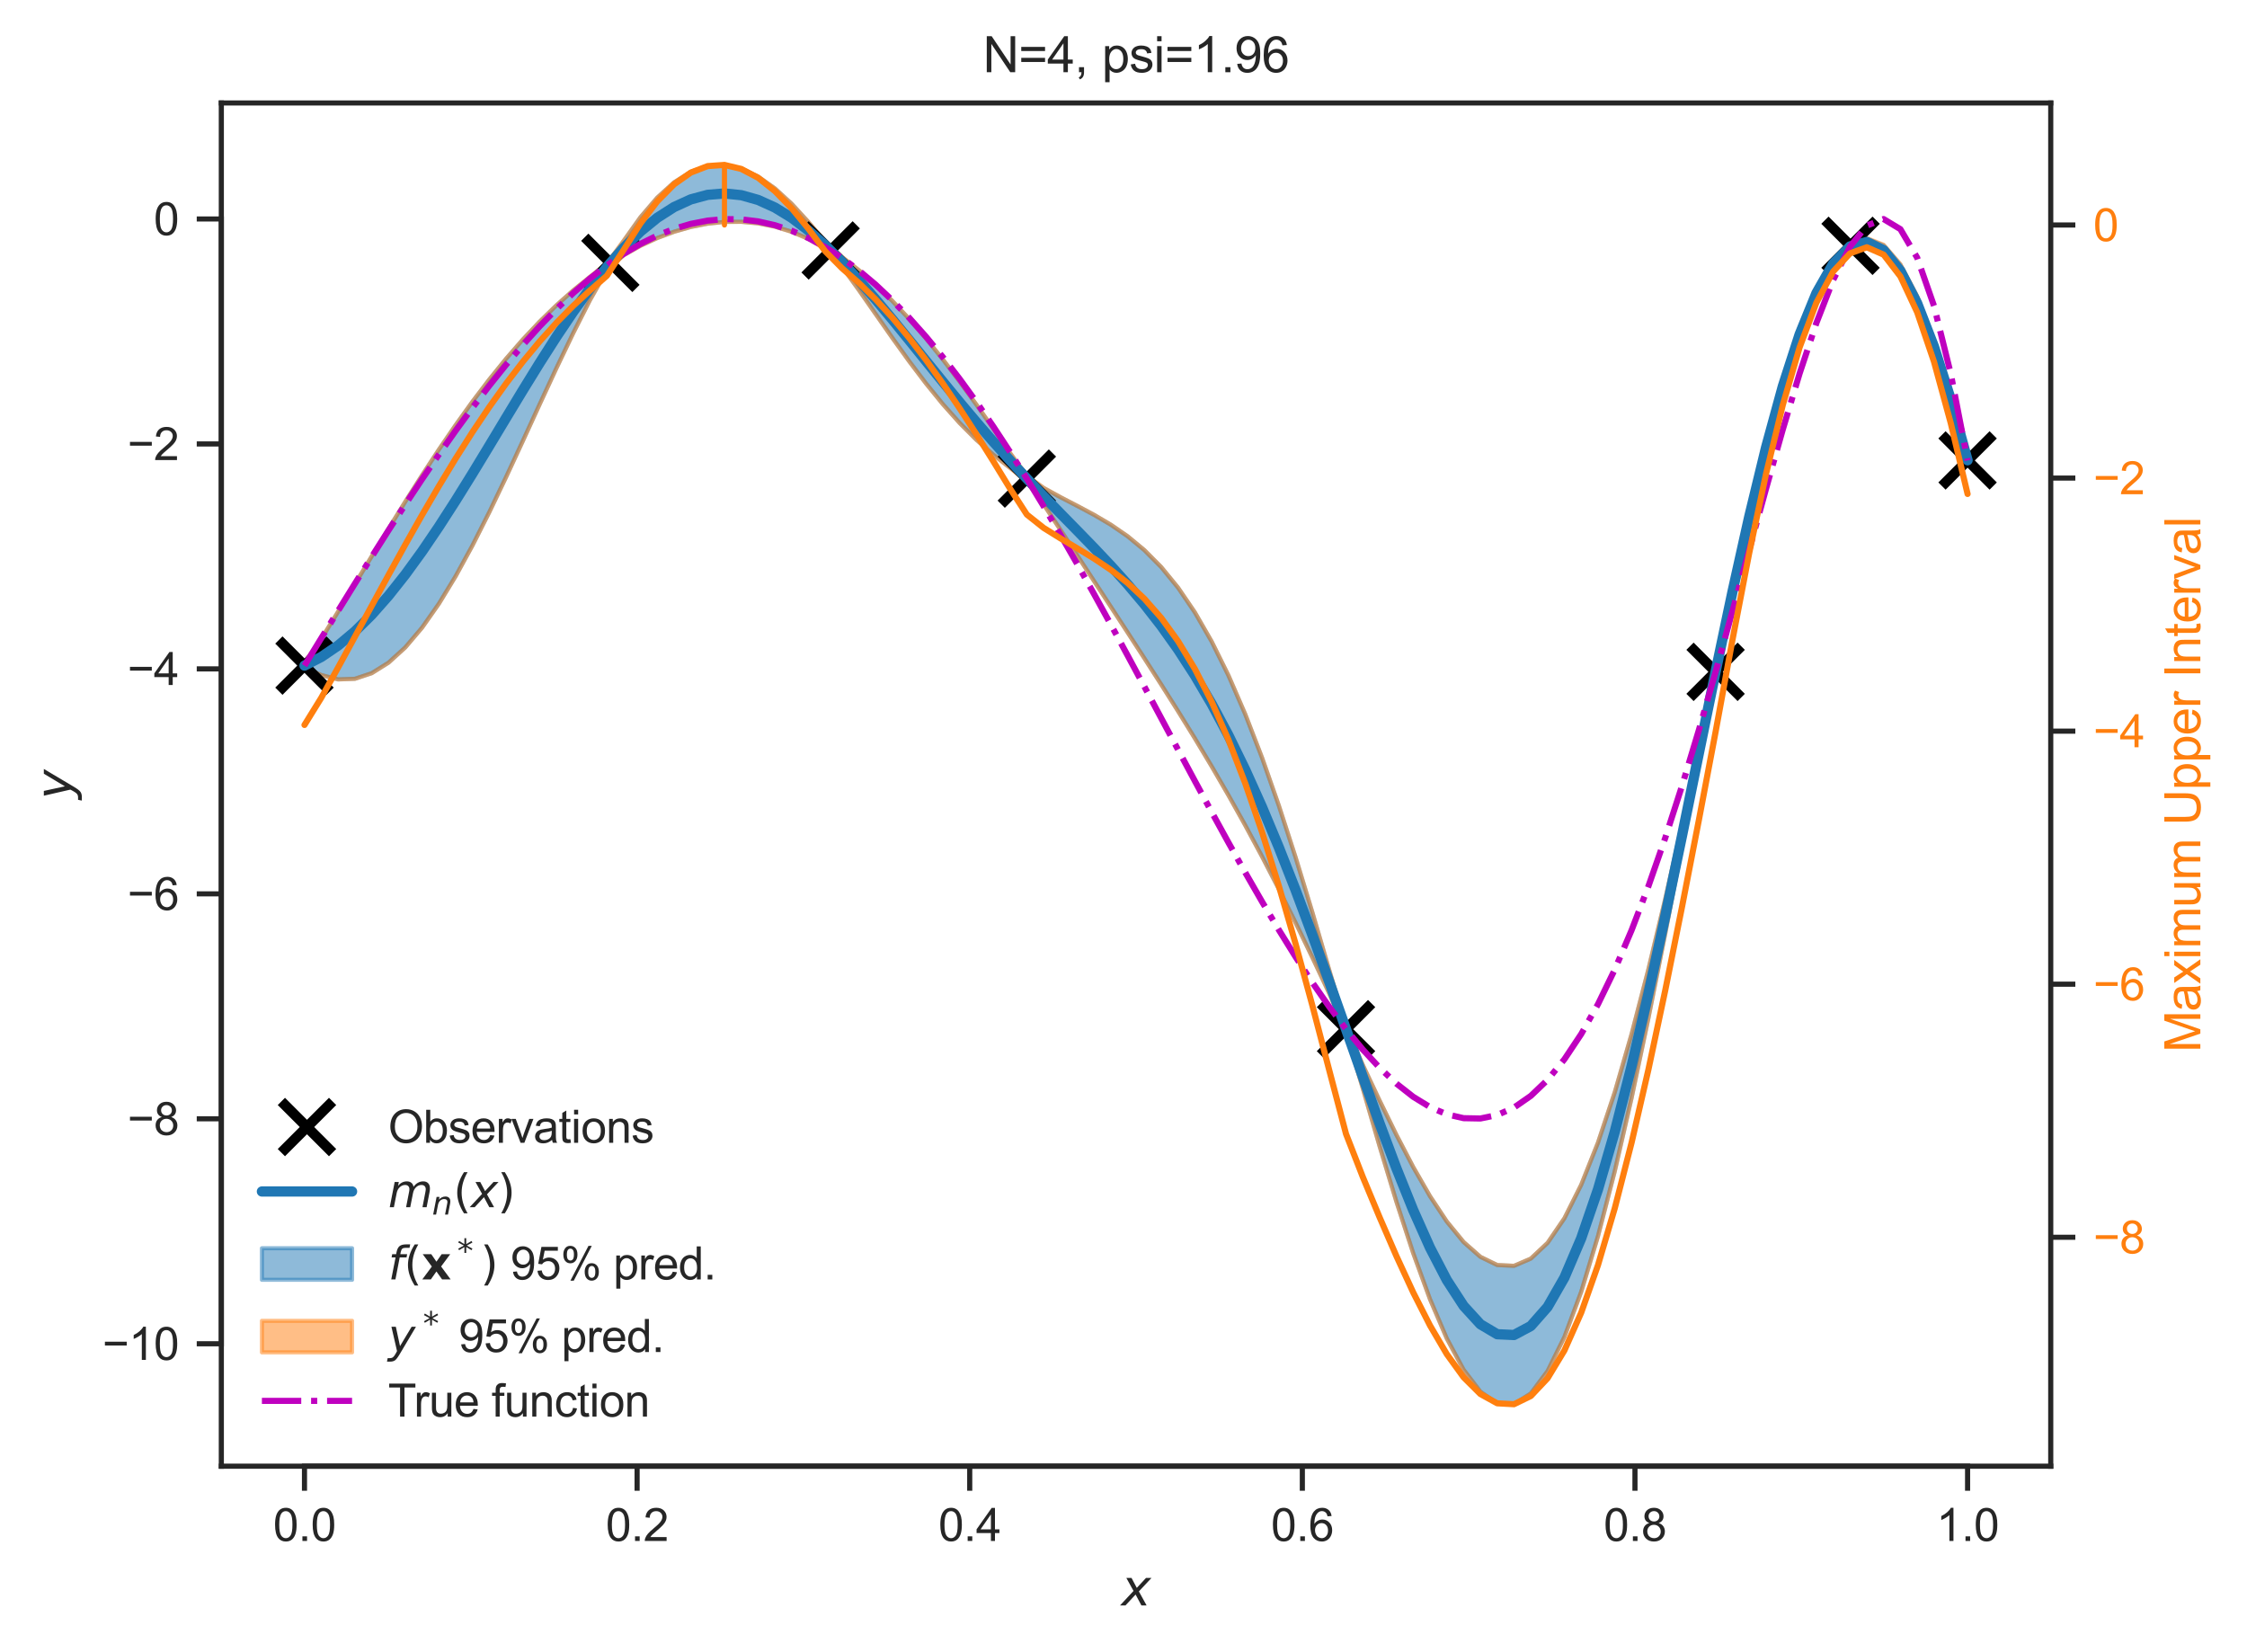 <?xml version="1.0" encoding="utf-8" standalone="no"?>
<!DOCTYPE svg PUBLIC "-//W3C//DTD SVG 1.1//EN"
  "http://www.w3.org/Graphics/SVG/1.1/DTD/svg11.dtd">
<svg xmlns:xlink="http://www.w3.org/1999/xlink" width="438.639pt" height="322.539pt" viewBox="0 0 438.639 322.539" xmlns="http://www.w3.org/2000/svg" version="1.1">
 <defs>
  <style type="text/css">*{stroke-linejoin: round; stroke-linecap: butt}</style>
 </defs>
 <g id="figure_1">
  <g id="patch_1">
   <path d="M 0 322.539 
L 438.639 322.539 
L 438.639 0 
L 0 0 
z
" style="fill: #ffffff"/>
  </g>
  <g id="axes_1">
   <g id="patch_2">
    <path d="M 43.206 286.212 
L 400.327 286.212 
L 400.327 20.1 
L 43.206 20.1 
z
" style="fill: #ffffff"/>
   </g>
   <g id="matplotlib.axis_1">
    <g id="xtick_1">
     <g id="line2d_1">
      <defs>
       <path id="m3898a69726" d="M 0 0 
L 0 4.8 
" style="stroke: #262626"/>
      </defs>
      <g>
       <use xlink:href="#m3898a69726" x="59.439" y="286.212" style="fill: #262626; stroke: #262626"/>
      </g>
     </g>
     <g id="text_1">
      <!-- 0.0 -->
      <g style="fill: #262626" transform="translate(53.323 300.811) scale(0.088 -0.088)">
       <defs>
        <path id="ArialMT-30" d="M 266 2259 
Q 266 3072 433 3567 
Q 600 4063 929 4331 
Q 1259 4600 1759 4600 
Q 2128 4600 2406 4451 
Q 2684 4303 2865 4023 
Q 3047 3744 3150 3342 
Q 3253 2941 3253 2259 
Q 3253 1453 3087 958 
Q 2922 463 2592 192 
Q 2263 -78 1759 -78 
Q 1097 -78 719 397 
Q 266 969 266 2259 
z
M 844 2259 
Q 844 1131 1108 757 
Q 1372 384 1759 384 
Q 2147 384 2411 759 
Q 2675 1134 2675 2259 
Q 2675 3391 2411 3762 
Q 2147 4134 1753 4134 
Q 1366 4134 1134 3806 
Q 844 3388 844 2259 
z
" transform="scale(0.016)"/>
        <path id="ArialMT-2e" d="M 581 0 
L 581 641 
L 1222 641 
L 1222 0 
L 581 0 
z
" transform="scale(0.016)"/>
       </defs>
       <use xlink:href="#ArialMT-30"/>
       <use xlink:href="#ArialMT-2e" x="55.615"/>
       <use xlink:href="#ArialMT-30" x="83.398"/>
      </g>
     </g>
    </g>
    <g id="xtick_2">
     <g id="line2d_2">
      <g>
       <use xlink:href="#m3898a69726" x="124.37" y="286.212" style="fill: #262626; stroke: #262626"/>
      </g>
     </g>
     <g id="text_2">
      <!-- 0.2 -->
      <g style="fill: #262626" transform="translate(118.254 300.811) scale(0.088 -0.088)">
       <defs>
        <path id="ArialMT-32" d="M 3222 541 
L 3222 0 
L 194 0 
Q 188 203 259 391 
Q 375 700 629 1000 
Q 884 1300 1366 1694 
Q 2113 2306 2375 2664 
Q 2638 3022 2638 3341 
Q 2638 3675 2398 3904 
Q 2159 4134 1775 4134 
Q 1369 4134 1125 3890 
Q 881 3647 878 3216 
L 300 3275 
Q 359 3922 746 4261 
Q 1134 4600 1788 4600 
Q 2447 4600 2831 4234 
Q 3216 3869 3216 3328 
Q 3216 3053 3103 2787 
Q 2991 2522 2730 2228 
Q 2469 1934 1863 1422 
Q 1356 997 1212 845 
Q 1069 694 975 541 
L 3222 541 
z
" transform="scale(0.016)"/>
       </defs>
       <use xlink:href="#ArialMT-30"/>
       <use xlink:href="#ArialMT-2e" x="55.615"/>
       <use xlink:href="#ArialMT-32" x="83.398"/>
      </g>
     </g>
    </g>
    <g id="xtick_3">
     <g id="line2d_3">
      <g>
       <use xlink:href="#m3898a69726" x="189.301" y="286.212" style="fill: #262626; stroke: #262626"/>
      </g>
     </g>
     <g id="text_3">
      <!-- 0.4 -->
      <g style="fill: #262626" transform="translate(183.185 300.811) scale(0.088 -0.088)">
       <defs>
        <path id="ArialMT-34" d="M 2069 0 
L 2069 1097 
L 81 1097 
L 81 1613 
L 2172 4581 
L 2631 4581 
L 2631 1613 
L 3250 1613 
L 3250 1097 
L 2631 1097 
L 2631 0 
L 2069 0 
z
M 2069 1613 
L 2069 3678 
L 634 1613 
L 2069 1613 
z
" transform="scale(0.016)"/>
       </defs>
       <use xlink:href="#ArialMT-30"/>
       <use xlink:href="#ArialMT-2e" x="55.615"/>
       <use xlink:href="#ArialMT-34" x="83.398"/>
      </g>
     </g>
    </g>
    <g id="xtick_4">
     <g id="line2d_4">
      <g>
       <use xlink:href="#m3898a69726" x="254.232" y="286.212" style="fill: #262626; stroke: #262626"/>
      </g>
     </g>
     <g id="text_4">
      <!-- 0.6 -->
      <g style="fill: #262626" transform="translate(248.116 300.811) scale(0.088 -0.088)">
       <defs>
        <path id="ArialMT-36" d="M 3184 3459 
L 2625 3416 
Q 2550 3747 2413 3897 
Q 2184 4138 1850 4138 
Q 1581 4138 1378 3988 
Q 1113 3794 959 3422 
Q 806 3050 800 2363 
Q 1003 2672 1297 2822 
Q 1591 2972 1913 2972 
Q 2475 2972 2870 2558 
Q 3266 2144 3266 1488 
Q 3266 1056 3080 686 
Q 2894 316 2569 119 
Q 2244 -78 1831 -78 
Q 1128 -78 684 439 
Q 241 956 241 2144 
Q 241 3472 731 4075 
Q 1159 4600 1884 4600 
Q 2425 4600 2770 4297 
Q 3116 3994 3184 3459 
z
M 888 1484 
Q 888 1194 1011 928 
Q 1134 663 1356 523 
Q 1578 384 1822 384 
Q 2178 384 2434 671 
Q 2691 959 2691 1453 
Q 2691 1928 2437 2201 
Q 2184 2475 1800 2475 
Q 1419 2475 1153 2201 
Q 888 1928 888 1484 
z
" transform="scale(0.016)"/>
       </defs>
       <use xlink:href="#ArialMT-30"/>
       <use xlink:href="#ArialMT-2e" x="55.615"/>
       <use xlink:href="#ArialMT-36" x="83.398"/>
      </g>
     </g>
    </g>
    <g id="xtick_5">
     <g id="line2d_5">
      <g>
       <use xlink:href="#m3898a69726" x="319.163" y="286.212" style="fill: #262626; stroke: #262626"/>
      </g>
     </g>
     <g id="text_5">
      <!-- 0.8 -->
      <g style="fill: #262626" transform="translate(313.047 300.811) scale(0.088 -0.088)">
       <defs>
        <path id="ArialMT-38" d="M 1131 2484 
Q 781 2613 612 2850 
Q 444 3088 444 3419 
Q 444 3919 803 4259 
Q 1163 4600 1759 4600 
Q 2359 4600 2725 4251 
Q 3091 3903 3091 3403 
Q 3091 3084 2923 2848 
Q 2756 2613 2416 2484 
Q 2838 2347 3058 2040 
Q 3278 1734 3278 1309 
Q 3278 722 2862 322 
Q 2447 -78 1769 -78 
Q 1091 -78 675 323 
Q 259 725 259 1325 
Q 259 1772 486 2073 
Q 713 2375 1131 2484 
z
M 1019 3438 
Q 1019 3113 1228 2906 
Q 1438 2700 1772 2700 
Q 2097 2700 2305 2904 
Q 2513 3109 2513 3406 
Q 2513 3716 2298 3927 
Q 2084 4138 1766 4138 
Q 1444 4138 1231 3931 
Q 1019 3725 1019 3438 
z
M 838 1322 
Q 838 1081 952 856 
Q 1066 631 1291 507 
Q 1516 384 1775 384 
Q 2178 384 2440 643 
Q 2703 903 2703 1303 
Q 2703 1709 2433 1975 
Q 2163 2241 1756 2241 
Q 1359 2241 1098 1978 
Q 838 1716 838 1322 
z
" transform="scale(0.016)"/>
       </defs>
       <use xlink:href="#ArialMT-30"/>
       <use xlink:href="#ArialMT-2e" x="55.615"/>
       <use xlink:href="#ArialMT-38" x="83.398"/>
      </g>
     </g>
    </g>
    <g id="xtick_6">
     <g id="line2d_6">
      <g>
       <use xlink:href="#m3898a69726" x="384.094" y="286.212" style="fill: #262626; stroke: #262626"/>
      </g>
     </g>
     <g id="text_6">
      <!-- 1.0 -->
      <g style="fill: #262626" transform="translate(377.978 300.811) scale(0.088 -0.088)">
       <defs>
        <path id="ArialMT-31" d="M 2384 0 
L 1822 0 
L 1822 3584 
Q 1619 3391 1289 3197 
Q 959 3003 697 2906 
L 697 3450 
Q 1169 3672 1522 3987 
Q 1875 4303 2022 4600 
L 2384 4600 
L 2384 0 
z
" transform="scale(0.016)"/>
       </defs>
       <use xlink:href="#ArialMT-31"/>
       <use xlink:href="#ArialMT-2e" x="55.615"/>
       <use xlink:href="#ArialMT-30" x="83.398"/>
      </g>
     </g>
    </g>
    <g id="text_7">
     <!-- $x$ -->
     <g style="fill: #262626" transform="translate(218.887 313.431) scale(0.096 -0.096)">
      <defs>
       <path id="DejaVuSans-Oblique-78" d="M 3841 3500 
L 2234 1784 
L 3219 0 
L 2559 0 
L 1819 1388 
L 531 0 
L -166 0 
L 1556 1844 
L 641 3500 
L 1300 3500 
L 1972 2234 
L 3144 3500 
L 3841 3500 
z
" transform="scale(0.016)"/>
      </defs>
      <use xlink:href="#DejaVuSans-Oblique-78" transform="translate(0 0.312)"/>
     </g>
    </g>
   </g>
   <g id="matplotlib.axis_2">
    <g id="ytick_1">
     <g id="line2d_7">
      <defs>
       <path id="m381f525915" d="M 0 0 
L -4.8 0 
" style="stroke: #262626"/>
      </defs>
      <g>
       <use xlink:href="#m381f525915" x="43.206" y="262.317" style="fill: #262626; stroke: #262626"/>
      </g>
     </g>
     <g id="text_8">
      <!-- −10 -->
      <g style="fill: #262626" transform="translate(19.98 265.466) scale(0.088 -0.088)">
       <defs>
        <path id="ArialMT-2212" d="M 3381 1997 
L 356 1997 
L 356 2522 
L 3381 2522 
L 3381 1997 
z
" transform="scale(0.016)"/>
       </defs>
       <use xlink:href="#ArialMT-2212"/>
       <use xlink:href="#ArialMT-31" x="58.398"/>
       <use xlink:href="#ArialMT-30" x="114.014"/>
      </g>
     </g>
    </g>
    <g id="ytick_2">
     <g id="line2d_8">
      <g>
       <use xlink:href="#m381f525915" x="43.206" y="218.403" style="fill: #262626; stroke: #262626"/>
      </g>
     </g>
     <g id="text_9">
      <!-- −8 -->
      <g style="fill: #262626" transform="translate(24.873 221.553) scale(0.088 -0.088)">
       <use xlink:href="#ArialMT-2212"/>
       <use xlink:href="#ArialMT-38" x="58.398"/>
      </g>
     </g>
    </g>
    <g id="ytick_3">
     <g id="line2d_9">
      <g>
       <use xlink:href="#m381f525915" x="43.206" y="174.489" style="fill: #262626; stroke: #262626"/>
      </g>
     </g>
     <g id="text_10">
      <!-- −6 -->
      <g style="fill: #262626" transform="translate(24.873 177.639) scale(0.088 -0.088)">
       <use xlink:href="#ArialMT-2212"/>
       <use xlink:href="#ArialMT-36" x="58.398"/>
      </g>
     </g>
    </g>
    <g id="ytick_4">
     <g id="line2d_10">
      <g>
       <use xlink:href="#m381f525915" x="43.206" y="130.575" style="fill: #262626; stroke: #262626"/>
      </g>
     </g>
     <g id="text_11">
      <!-- −4 -->
      <g style="fill: #262626" transform="translate(24.873 133.725) scale(0.088 -0.088)">
       <use xlink:href="#ArialMT-2212"/>
       <use xlink:href="#ArialMT-34" x="58.398"/>
      </g>
     </g>
    </g>
    <g id="ytick_5">
     <g id="line2d_11">
      <g>
       <use xlink:href="#m381f525915" x="43.206" y="86.662" style="fill: #262626; stroke: #262626"/>
      </g>
     </g>
     <g id="text_12">
      <!-- −2 -->
      <g style="fill: #262626" transform="translate(24.873 89.811) scale(0.088 -0.088)">
       <use xlink:href="#ArialMT-2212"/>
       <use xlink:href="#ArialMT-32" x="58.398"/>
      </g>
     </g>
    </g>
    <g id="ytick_6">
     <g id="line2d_12">
      <g>
       <use xlink:href="#m381f525915" x="43.206" y="42.748" style="fill: #262626; stroke: #262626"/>
      </g>
     </g>
     <g id="text_13">
      <!-- 0 -->
      <g style="fill: #262626" transform="translate(30.013 45.897) scale(0.088 -0.088)">
       <use xlink:href="#ArialMT-30"/>
      </g>
     </g>
    </g>
    <g id="text_14">
     <!-- $y$ -->
     <g style="fill: #262626" transform="translate(13.963 156.036) rotate(-90) scale(0.096 -0.096)">
      <defs>
       <path id="DejaVuSans-Oblique-79" d="M 1588 -325 
Q 1188 -997 936 -1164 
Q 684 -1331 294 -1331 
L -159 -1331 
L -63 -850 
L 269 -850 
Q 509 -850 678 -719 
Q 847 -588 1056 -206 
L 1234 128 
L 459 3500 
L 1069 3500 
L 1650 819 
L 3256 3500 
L 3859 3500 
L 1588 -325 
z
" transform="scale(0.016)"/>
      </defs>
      <use xlink:href="#DejaVuSans-Oblique-79" transform="translate(0 0.312)"/>
     </g>
    </g>
   </g>
   <g id="PolyCollection_1">
    <defs>
     <path id="mbcad2f0d86" d="M 59.439 -193.045 
L 59.439 -192.169 
L 62.719 -190.768 
L 65.998 -189.918 
L 69.277 -190.032 
L 72.557 -191.122 
L 75.836 -193.174 
L 79.115 -196.157 
L 82.395 -200.017 
L 85.674 -204.684 
L 88.953 -210.068 
L 92.233 -216.065 
L 95.512 -222.555 
L 98.791 -229.406 
L 102.071 -236.477 
L 105.35 -243.623 
L 108.629 -250.693 
L 111.909 -257.539 
L 115.188 -264.01 
L 118.467 -269.841 
L 121.747 -272.763 
L 125.026 -274.576 
L 128.305 -276.084 
L 131.585 -277.306 
L 134.864 -278.242 
L 138.143 -278.884 
L 141.423 -279.224 
L 144.702 -279.251 
L 147.981 -278.95 
L 151.261 -278.307 
L 154.54 -277.31 
L 157.819 -275.934 
L 161.099 -274.075 
L 164.378 -270.51 
L 167.657 -265.947 
L 170.937 -261.245 
L 174.216 -256.559 
L 177.495 -252.004 
L 180.775 -247.674 
L 184.054 -243.646 
L 187.333 -239.973 
L 190.613 -236.685 
L 193.892 -233.785 
L 197.171 -231.238 
L 200.451 -228.677 
L 203.73 -224.085 
L 207.009 -219.121 
L 210.289 -214.122 
L 213.568 -209.113 
L 216.847 -204.098 
L 220.127 -199.072 
L 223.406 -194.017 
L 226.686 -188.909 
L 229.965 -183.719 
L 233.244 -178.411 
L 236.524 -172.95 
L 239.803 -167.301 
L 243.082 -161.436 
L 246.362 -155.334 
L 249.641 -148.988 
L 252.92 -142.405 
L 256.2 -135.609 
L 259.479 -128.636 
L 262.758 -121.193 
L 266.038 -110.056 
L 269.317 -98.763 
L 272.596 -87.948 
L 275.876 -77.903 
L 279.155 -68.91 
L 282.434 -61.24 
L 285.714 -55.149 
L 288.993 -50.864 
L 292.272 -48.575 
L 295.552 -48.43 
L 298.831 -50.527 
L 302.11 -54.906 
L 305.39 -61.548 
L 308.669 -70.373 
L 311.948 -81.239 
L 315.228 -93.942 
L 318.507 -108.225 
L 321.786 -123.779 
L 325.066 -140.255 
L 328.345 -157.266 
L 331.624 -174.39 
L 334.904 -190.982 
L 338.183 -206.151 
L 341.462 -220.424 
L 344.742 -233.699 
L 348.021 -245.639 
L 351.3 -255.926 
L 354.58 -264.277 
L 357.859 -270.416 
L 361.138 -273.992 
L 364.418 -274.672 
L 367.697 -272.706 
L 370.976 -268.404 
L 374.256 -261.973 
L 377.535 -253.659 
L 380.814 -243.739 
L 384.094 -232.25 
L 384.094 -233.129 
L 384.094 -233.129 
L 380.814 -245.409 
L 377.535 -256.098 
L 374.256 -264.664 
L 370.976 -270.897 
L 367.697 -274.672 
L 364.418 -275.938 
L 361.138 -274.873 
L 357.859 -271.735 
L 354.58 -266.327 
L 351.3 -258.572 
L 348.021 -248.59 
L 344.742 -236.598 
L 341.462 -222.871 
L 338.183 -207.749 
L 334.904 -191.86 
L 331.624 -176.485 
L 328.345 -161.502 
L 325.066 -147.016 
L 321.786 -133.321 
L 318.507 -120.689 
L 315.228 -109.353 
L 311.948 -99.497 
L 308.669 -91.259 
L 305.39 -84.724 
L 302.11 -79.924 
L 298.831 -76.848 
L 295.552 -75.436 
L 292.272 -75.593 
L 288.993 -77.191 
L 285.714 -80.077 
L 282.434 -84.082 
L 279.155 -89.024 
L 275.876 -94.722 
L 272.596 -100.997 
L 269.317 -107.682 
L 266.038 -114.633 
L 262.758 -122.075 
L 259.479 -133.179 
L 256.2 -144.394 
L 252.92 -155.155 
L 249.641 -165.281 
L 246.362 -174.638 
L 243.082 -183.128 
L 239.803 -190.695 
L 236.524 -197.318 
L 233.244 -203.013 
L 229.965 -207.828 
L 226.686 -211.837 
L 223.406 -215.14 
L 220.127 -217.855 
L 216.847 -220.109 
L 213.568 -222.04 
L 210.289 -223.786 
L 207.009 -225.481 
L 203.73 -227.261 
L 200.451 -229.554 
L 197.171 -234.081 
L 193.892 -238.861 
L 190.613 -243.537 
L 187.333 -248.055 
L 184.054 -252.372 
L 180.775 -256.451 
L 177.495 -260.258 
L 174.216 -263.762 
L 170.937 -266.94 
L 167.657 -269.779 
L 164.378 -272.304 
L 161.099 -275.239 
L 157.819 -279.166 
L 154.54 -282.741 
L 151.261 -285.75 
L 147.981 -288.075 
L 144.702 -289.625 
L 141.423 -290.326 
L 138.143 -290.127 
L 134.864 -288.999 
L 131.585 -286.937 
L 128.305 -283.962 
L 125.026 -280.121 
L 121.747 -275.5 
L 118.467 -270.99 
L 115.188 -268.493 
L 111.909 -265.858 
L 108.629 -262.948 
L 105.35 -259.754 
L 102.071 -256.273 
L 98.791 -252.505 
L 95.512 -248.458 
L 92.233 -244.142 
L 88.953 -239.573 
L 85.674 -234.774 
L 82.395 -229.774 
L 79.115 -224.605 
L 75.836 -219.31 
L 72.557 -213.932 
L 69.277 -208.522 
L 65.998 -203.132 
L 62.719 -197.825 
L 59.439 -193.045 
z
" style="stroke: #1f77b4; stroke-opacity: 0.5; stroke-width: 0.8"/>
    </defs>
    <g clip-path="url(#pc18e2bc6c3)">
     <use xlink:href="#mbcad2f0d86" x="0" y="322.539" style="fill: #1f77b4; fill-opacity: 0.5; stroke: #1f77b4; stroke-opacity: 0.5; stroke-width: 0.8"/>
    </g>
   </g>
   <g id="PolyCollection_2">
    <defs>
     <path id="m32592da4ce" d="M 59.439 -192.169 
L 59.439 -191.987 
L 62.719 -190.741 
L 65.998 -189.903 
L 69.277 -190.022 
L 72.557 -191.113 
L 75.836 -193.167 
L 79.115 -196.15 
L 82.395 -200.01 
L 85.674 -204.677 
L 88.953 -210.062 
L 92.233 -216.058 
L 95.512 -222.548 
L 98.791 -229.398 
L 102.071 -236.468 
L 105.35 -243.611 
L 108.629 -250.677 
L 111.909 -257.515 
L 115.188 -263.967 
L 118.467 -269.692 
L 121.747 -272.694 
L 125.026 -274.541 
L 128.305 -276.059 
L 131.585 -277.286 
L 134.864 -278.224 
L 138.143 -278.867 
L 141.423 -279.207 
L 144.702 -279.232 
L 147.981 -278.928 
L 151.261 -278.281 
L 154.54 -277.274 
L 157.819 -275.876 
L 161.099 -273.928 
L 164.378 -270.408 
L 167.657 -265.898 
L 170.937 -261.211 
L 174.216 -256.533 
L 177.495 -251.981 
L 180.775 -247.653 
L 184.054 -243.624 
L 187.333 -239.949 
L 190.613 -236.657 
L 193.892 -233.748 
L 197.171 -231.172 
L 200.451 -228.495 
L 203.73 -224.025 
L 207.009 -219.091 
L 210.289 -214.102 
L 213.568 -209.098 
L 216.847 -204.086 
L 220.127 -199.062 
L 223.406 -194.008 
L 226.686 -188.901 
L 229.965 -183.711 
L 233.244 -178.403 
L 236.524 -172.942 
L 239.803 -167.292 
L 243.082 -161.427 
L 246.362 -155.324 
L 249.641 -148.977 
L 252.92 -142.39 
L 256.2 -135.587 
L 259.479 -128.594 
L 262.758 -121.012 
L 266.038 -110.014 
L 269.317 -98.741 
L 272.596 -87.933 
L 275.876 -77.891 
L 279.155 -68.9 
L 282.434 -61.232 
L 285.714 -55.142 
L 288.993 -50.857 
L 292.272 -48.568 
L 295.552 -48.423 
L 298.831 -50.52 
L 302.11 -54.898 
L 305.39 -61.54 
L 308.669 -70.364 
L 311.948 -81.228 
L 315.228 -93.929 
L 318.507 -108.209 
L 321.786 -123.759 
L 325.066 -140.226 
L 328.345 -157.221 
L 331.624 -174.301 
L 334.904 -190.8 
L 338.183 -206.038 
L 341.462 -220.348 
L 344.742 -233.634 
L 348.021 -245.575 
L 351.3 -255.855 
L 354.58 -264.187 
L 357.859 -270.283 
L 361.138 -273.811 
L 364.418 -274.534 
L 367.697 -272.612 
L 370.976 -268.329 
L 374.256 -261.903 
L 377.535 -253.582 
L 380.814 -243.631 
L 384.094 -232.068 
L 384.094 -232.25 
L 384.094 -232.25 
L 380.814 -243.739 
L 377.535 -253.659 
L 374.256 -261.973 
L 370.976 -268.404 
L 367.697 -272.706 
L 364.418 -274.672 
L 361.138 -273.992 
L 357.859 -270.416 
L 354.58 -264.277 
L 351.3 -255.926 
L 348.021 -245.639 
L 344.742 -233.699 
L 341.462 -220.424 
L 338.183 -206.151 
L 334.904 -190.982 
L 331.624 -174.39 
L 328.345 -157.266 
L 325.066 -140.255 
L 321.786 -123.779 
L 318.507 -108.225 
L 315.228 -93.942 
L 311.948 -81.239 
L 308.669 -70.373 
L 305.39 -61.548 
L 302.11 -54.906 
L 298.831 -50.527 
L 295.552 -48.43 
L 292.272 -48.575 
L 288.993 -50.864 
L 285.714 -55.149 
L 282.434 -61.24 
L 279.155 -68.91 
L 275.876 -77.903 
L 272.596 -87.948 
L 269.317 -98.763 
L 266.038 -110.056 
L 262.758 -121.193 
L 259.479 -128.636 
L 256.2 -135.609 
L 252.92 -142.405 
L 249.641 -148.988 
L 246.362 -155.334 
L 243.082 -161.436 
L 239.803 -167.301 
L 236.524 -172.95 
L 233.244 -178.411 
L 229.965 -183.719 
L 226.686 -188.909 
L 223.406 -194.017 
L 220.127 -199.072 
L 216.847 -204.098 
L 213.568 -209.113 
L 210.289 -214.122 
L 207.009 -219.121 
L 203.73 -224.085 
L 200.451 -228.677 
L 197.171 -231.238 
L 193.892 -233.785 
L 190.613 -236.685 
L 187.333 -239.973 
L 184.054 -243.646 
L 180.775 -247.674 
L 177.495 -252.004 
L 174.216 -256.559 
L 170.937 -261.245 
L 167.657 -265.947 
L 164.378 -270.51 
L 161.099 -274.075 
L 157.819 -275.934 
L 154.54 -277.31 
L 151.261 -278.307 
L 147.981 -278.95 
L 144.702 -279.251 
L 141.423 -279.224 
L 138.143 -278.884 
L 134.864 -278.242 
L 131.585 -277.306 
L 128.305 -276.084 
L 125.026 -274.576 
L 121.747 -272.763 
L 118.467 -269.841 
L 115.188 -264.01 
L 111.909 -257.539 
L 108.629 -250.693 
L 105.35 -243.623 
L 102.071 -236.477 
L 98.791 -229.406 
L 95.512 -222.555 
L 92.233 -216.065 
L 88.953 -210.068 
L 85.674 -204.684 
L 82.395 -200.017 
L 79.115 -196.157 
L 75.836 -193.174 
L 72.557 -191.122 
L 69.277 -190.032 
L 65.998 -189.918 
L 62.719 -190.768 
L 59.439 -192.169 
z
" style="stroke: #ff7f0e; stroke-opacity: 0.5; stroke-width: 0.8"/>
    </defs>
    <g clip-path="url(#pc18e2bc6c3)">
     <use xlink:href="#m32592da4ce" x="0" y="322.539" style="fill: #ff7f0e; fill-opacity: 0.5; stroke: #ff7f0e; stroke-opacity: 0.5; stroke-width: 0.8"/>
    </g>
   </g>
   <g id="PolyCollection_3">
    <defs>
     <path id="mc8e0914250" d="M 59.439 -193.227 
L 59.439 -193.045 
L 62.719 -197.825 
L 65.998 -203.132 
L 69.277 -208.522 
L 72.557 -213.932 
L 75.836 -219.31 
L 79.115 -224.605 
L 82.395 -229.774 
L 85.674 -234.774 
L 88.953 -239.573 
L 92.233 -244.142 
L 95.512 -248.458 
L 98.791 -252.505 
L 102.071 -256.273 
L 105.35 -259.754 
L 108.629 -262.948 
L 111.909 -265.858 
L 115.188 -268.493 
L 118.467 -270.99 
L 121.747 -275.5 
L 125.026 -280.121 
L 128.305 -283.962 
L 131.585 -286.937 
L 134.864 -288.999 
L 138.143 -290.127 
L 141.423 -290.326 
L 144.702 -289.625 
L 147.981 -288.075 
L 151.261 -285.75 
L 154.54 -282.741 
L 157.819 -279.166 
L 161.099 -275.239 
L 164.378 -272.304 
L 167.657 -269.779 
L 170.937 -266.94 
L 174.216 -263.762 
L 177.495 -260.258 
L 180.775 -256.451 
L 184.054 -252.372 
L 187.333 -248.055 
L 190.613 -243.537 
L 193.892 -238.861 
L 197.171 -234.081 
L 200.451 -229.554 
L 203.73 -227.261 
L 207.009 -225.481 
L 210.289 -223.786 
L 213.568 -222.04 
L 216.847 -220.109 
L 220.127 -217.855 
L 223.406 -215.14 
L 226.686 -211.837 
L 229.965 -207.828 
L 233.244 -203.013 
L 236.524 -197.318 
L 239.803 -190.695 
L 243.082 -183.128 
L 246.362 -174.638 
L 249.641 -165.281 
L 252.92 -155.155 
L 256.2 -144.394 
L 259.479 -133.179 
L 262.758 -122.075 
L 266.038 -114.633 
L 269.317 -107.682 
L 272.596 -100.997 
L 275.876 -94.722 
L 279.155 -89.024 
L 282.434 -84.082 
L 285.714 -80.077 
L 288.993 -77.191 
L 292.272 -75.593 
L 295.552 -75.436 
L 298.831 -76.848 
L 302.11 -79.924 
L 305.39 -84.724 
L 308.669 -91.259 
L 311.948 -99.497 
L 315.228 -109.353 
L 318.507 -120.689 
L 321.786 -133.321 
L 325.066 -147.016 
L 328.345 -161.502 
L 331.624 -176.485 
L 334.904 -191.86 
L 338.183 -207.749 
L 341.462 -222.871 
L 344.742 -236.598 
L 348.021 -248.59 
L 351.3 -258.572 
L 354.58 -266.327 
L 357.859 -271.735 
L 361.138 -274.873 
L 364.418 -275.938 
L 367.697 -274.672 
L 370.976 -270.897 
L 374.256 -264.664 
L 377.535 -256.098 
L 380.814 -245.409 
L 384.094 -233.129 
L 384.094 -233.31 
L 384.094 -233.31 
L 380.814 -245.518 
L 377.535 -256.174 
L 374.256 -264.734 
L 370.976 -270.972 
L 367.697 -274.765 
L 364.418 -276.075 
L 361.138 -275.054 
L 357.859 -271.868 
L 354.58 -266.417 
L 351.3 -258.643 
L 348.021 -248.654 
L 344.742 -236.663 
L 341.462 -222.947 
L 338.183 -207.862 
L 334.904 -192.042 
L 331.624 -176.573 
L 328.345 -161.547 
L 325.066 -147.045 
L 321.786 -133.341 
L 318.507 -120.705 
L 315.228 -109.366 
L 311.948 -99.508 
L 308.669 -91.268 
L 305.39 -84.732 
L 302.11 -79.932 
L 298.831 -76.855 
L 295.552 -75.443 
L 292.272 -75.6 
L 288.993 -77.198 
L 285.714 -80.085 
L 282.434 -84.09 
L 279.155 -89.034 
L 275.876 -94.733 
L 272.596 -101.012 
L 269.317 -107.704 
L 266.038 -114.675 
L 262.758 -122.257 
L 259.479 -133.221 
L 256.2 -144.416 
L 252.92 -155.17 
L 249.641 -165.293 
L 246.362 -174.648 
L 243.082 -183.137 
L 239.803 -190.703 
L 236.524 -197.326 
L 233.244 -203.021 
L 229.965 -207.836 
L 226.686 -211.846 
L 223.406 -215.15 
L 220.127 -217.865 
L 216.847 -220.121 
L 213.568 -222.055 
L 210.289 -223.806 
L 207.009 -225.511 
L 203.73 -227.321 
L 200.451 -229.736 
L 197.171 -234.147 
L 193.892 -238.899 
L 190.613 -243.565 
L 187.333 -248.078 
L 184.054 -252.394 
L 180.775 -256.473 
L 177.495 -260.281 
L 174.216 -263.788 
L 170.937 -266.974 
L 167.657 -269.829 
L 164.378 -272.405 
L 161.099 -275.386 
L 157.819 -279.224 
L 154.54 -282.777 
L 151.261 -285.776 
L 147.981 -288.097 
L 144.702 -289.644 
L 141.423 -290.343 
L 138.143 -290.144 
L 134.864 -289.016 
L 131.585 -286.957 
L 128.305 -283.987 
L 125.026 -280.156 
L 121.747 -275.569 
L 118.467 -271.139 
L 115.188 -268.535 
L 111.909 -265.881 
L 108.629 -262.964 
L 105.35 -259.766 
L 102.071 -256.282 
L 98.791 -252.513 
L 95.512 -248.465 
L 92.233 -244.149 
L 88.953 -239.58 
L 85.674 -234.781 
L 82.395 -229.78 
L 79.115 -224.612 
L 75.836 -219.317 
L 72.557 -213.941 
L 69.277 -208.532 
L 65.998 -203.147 
L 62.719 -197.852 
L 59.439 -193.227 
z
" style="stroke: #ff7f0e; stroke-opacity: 0.5; stroke-width: 0.8"/>
    </defs>
    <g clip-path="url(#pc18e2bc6c3)">
     <use xlink:href="#mc8e0914250" x="0" y="322.539" style="fill: #ff7f0e; fill-opacity: 0.5; stroke: #ff7f0e; stroke-opacity: 0.5; stroke-width: 0.8"/>
    </g>
   </g>
   <g id="line2d_13">
    <defs>
     <path id="mb7af837a23" d="M -5 5 
L 5 -5 
M -5 -5 
L 5 5 
" style="stroke: #000000; stroke-width: 2"/>
    </defs>
    <g clip-path="url(#pc18e2bc6c3)">
     <use xlink:href="#mb7af837a23" x="361.243" y="47.983" style="stroke: #000000; stroke-width: 2"/>
     <use xlink:href="#mb7af837a23" x="162.152" y="48.888" style="stroke: #000000; stroke-width: 2"/>
     <use xlink:href="#mb7af837a23" x="119.149" y="51.312" style="stroke: #000000; stroke-width: 2"/>
     <use xlink:href="#mb7af837a23" x="262.758" y="200.903" style="stroke: #000000; stroke-width: 2"/>
     <use xlink:href="#mb7af837a23" x="59.439" y="129.935" style="stroke: #000000; stroke-width: 2"/>
     <use xlink:href="#mb7af837a23" x="384.094" y="89.883" style="stroke: #000000; stroke-width: 2"/>
     <use xlink:href="#mb7af837a23" x="334.904" y="131.151" style="stroke: #000000; stroke-width: 2"/>
     <use xlink:href="#mb7af837a23" x="200.451" y="93.427" style="stroke: #000000; stroke-width: 2"/>
    </g>
   </g>
   <g id="line2d_14">
    <path d="M 59.439 129.932 
L 62.719 128.243 
L 65.998 126.014 
L 69.277 123.262 
L 72.557 120.012 
L 75.836 116.297 
L 79.115 112.158 
L 82.395 107.644 
L 85.674 102.81 
L 88.953 97.719 
L 92.233 92.436 
L 95.512 87.033 
L 98.791 81.584 
L 102.071 76.164 
L 105.35 70.851 
L 108.629 65.719 
L 111.909 60.841 
L 115.188 56.288 
L 118.467 52.124 
L 121.747 48.408 
L 125.026 45.191 
L 128.305 42.516 
L 131.585 40.418 
L 134.864 38.919 
L 138.143 38.034 
L 141.423 37.764 
L 144.702 38.102 
L 147.981 39.027 
L 151.261 40.511 
L 154.54 42.514 
L 157.819 44.989 
L 161.099 47.882 
L 164.378 51.133 
L 167.657 54.676 
L 170.937 58.447 
L 174.216 62.379 
L 177.495 66.409 
L 180.775 70.477 
L 184.054 74.53 
L 187.333 78.525 
L 190.613 82.428 
L 193.892 86.216 
L 197.171 89.88 
L 200.451 93.424 
L 203.73 96.866 
L 207.009 100.239 
L 210.289 103.586 
L 213.568 106.963 
L 216.847 110.436 
L 220.127 114.076 
L 223.406 117.961 
L 226.686 122.166 
L 229.965 126.766 
L 233.244 131.827 
L 236.524 137.405 
L 239.803 143.542 
L 243.082 150.257 
L 246.362 157.553 
L 249.641 165.405 
L 252.92 173.76 
L 256.2 182.538 
L 259.479 191.632 
L 262.758 200.905 
L 266.038 210.195 
L 269.317 219.317 
L 272.596 228.067 
L 275.876 236.227 
L 279.155 243.573 
L 282.434 249.878 
L 285.714 254.926 
L 288.993 258.512 
L 292.272 260.455 
L 295.552 260.606 
L 298.831 258.852 
L 302.11 255.124 
L 305.39 249.404 
L 308.669 241.723 
L 311.948 232.172 
L 315.228 220.892 
L 318.507 208.082 
L 321.786 193.989 
L 325.066 178.904 
L 328.345 163.156 
L 331.624 147.102 
L 334.904 131.119 
L 338.183 115.589 
L 341.462 100.892 
L 344.742 87.391 
L 348.021 75.425 
L 351.3 65.29 
L 354.58 57.237 
L 357.859 51.464 
L 361.138 48.107 
L 364.418 47.235 
L 367.697 48.851 
L 370.976 52.889 
L 374.256 59.221 
L 377.535 67.661 
L 380.814 77.965 
L 384.094 89.85 
" clip-path="url(#pc18e2bc6c3)" style="fill: none; stroke: #1f77b4; stroke-width: 2; stroke-linecap: round"/>
   </g>
   <g id="line2d_15">
    <path d="M 59.439 129.935 
L 62.719 124.576 
L 65.998 119.238 
L 69.277 113.939 
L 72.557 108.7 
L 75.836 103.54 
L 79.115 98.478 
L 82.395 93.533 
L 85.674 88.724 
L 88.953 84.068 
L 92.233 79.585 
L 95.512 75.29 
L 98.791 71.201 
L 102.071 67.332 
L 105.35 63.7 
L 108.629 60.318 
L 111.909 57.201 
L 115.188 54.359 
L 118.467 51.806 
L 121.747 49.552 
L 125.026 47.606 
L 128.305 45.977 
L 131.585 44.673 
L 134.864 43.701 
L 138.143 43.065 
L 141.423 42.77 
L 144.702 42.819 
L 147.981 43.214 
L 151.261 43.955 
L 154.54 45.042 
L 157.819 46.474 
L 161.099 48.247 
L 164.378 50.357 
L 167.657 52.799 
L 170.937 55.567 
L 174.216 58.651 
L 177.495 62.045 
L 180.775 65.736 
L 184.054 69.715 
L 187.333 73.968 
L 190.613 78.481 
L 193.892 83.239 
L 197.171 88.227 
L 200.451 93.427 
L 203.73 98.821 
L 207.009 104.388 
L 210.289 110.109 
L 213.568 115.96 
L 216.847 121.92 
L 220.127 127.963 
L 223.406 134.065 
L 226.686 140.198 
L 229.965 146.335 
L 233.244 152.447 
L 236.524 158.503 
L 239.803 164.472 
L 243.082 170.321 
L 246.362 176.016 
L 249.641 181.522 
L 252.92 186.803 
L 256.2 191.819 
L 259.479 196.533 
L 262.758 200.903 
L 266.038 204.889 
L 269.317 208.447 
L 272.596 211.534 
L 275.876 214.106 
L 279.155 216.118 
L 282.434 217.525 
L 285.714 218.28 
L 288.993 218.341 
L 292.272 217.663 
L 295.552 216.205 
L 298.831 213.927 
L 302.11 210.796 
L 305.39 206.782 
L 308.669 201.861 
L 311.948 196.019 
L 315.228 189.254 
L 318.507 181.575 
L 321.786 173.009 
L 325.066 163.6 
L 328.345 153.419 
L 331.624 142.561 
L 334.904 131.151 
L 338.183 119.352 
L 341.462 107.365 
L 344.742 95.43 
L 348.021 83.837 
L 351.3 72.917 
L 354.58 63.047 
L 357.859 54.644 
L 361.138 48.154 
L 364.418 44.041 
L 367.697 42.76 
L 370.976 44.734 
L 374.256 50.308 
L 377.535 59.706 
L 380.814 72.966 
L 384.094 89.883 
" clip-path="url(#pc18e2bc6c3)" style="fill: none; stroke-dasharray: 7.68,1.92,1.2,1.92; stroke-dashoffset: 0; stroke: #bf00bf; stroke-width: 1.2"/>
   </g>
   <g id="patch_3">
    <path d="M 43.206 262.317 
L 43.206 42.748 
" style="fill: none; stroke: #262626; stroke-linejoin: miter; stroke-linecap: square"/>
   </g>
   <g id="patch_4">
    <path d="M 59.439 286.212 
L 384.094 286.212 
" style="fill: none; stroke: #262626; stroke-linejoin: miter; stroke-linecap: square"/>
   </g>
   <g id="text_15">
    <!-- N=4, psi=1.96 -->
    <g style="fill: #262626" transform="translate(191.88 14.1) scale(0.096 -0.096)">
     <defs>
      <path id="ArialMT-4e" d="M 488 0 
L 488 4581 
L 1109 4581 
L 3516 984 
L 3516 4581 
L 4097 4581 
L 4097 0 
L 3475 0 
L 1069 3600 
L 1069 0 
L 488 0 
z
" transform="scale(0.016)"/>
      <path id="ArialMT-3d" d="M 3381 2694 
L 356 2694 
L 356 3219 
L 3381 3219 
L 3381 2694 
z
M 3381 1303 
L 356 1303 
L 356 1828 
L 3381 1828 
L 3381 1303 
z
" transform="scale(0.016)"/>
      <path id="ArialMT-2c" d="M 569 0 
L 569 641 
L 1209 641 
L 1209 0 
Q 1209 -353 1084 -570 
Q 959 -788 688 -906 
L 531 -666 
Q 709 -588 793 -436 
Q 878 -284 888 0 
L 569 0 
z
" transform="scale(0.016)"/>
      <path id="ArialMT-20" transform="scale(0.016)"/>
      <path id="ArialMT-70" d="M 422 -1272 
L 422 3319 
L 934 3319 
L 934 2888 
Q 1116 3141 1344 3267 
Q 1572 3394 1897 3394 
Q 2322 3394 2647 3175 
Q 2972 2956 3137 2557 
Q 3303 2159 3303 1684 
Q 3303 1175 3120 767 
Q 2938 359 2589 142 
Q 2241 -75 1856 -75 
Q 1575 -75 1351 44 
Q 1128 163 984 344 
L 984 -1272 
L 422 -1272 
z
M 931 1641 
Q 931 1000 1190 694 
Q 1450 388 1819 388 
Q 2194 388 2461 705 
Q 2728 1022 2728 1688 
Q 2728 2322 2467 2637 
Q 2206 2953 1844 2953 
Q 1484 2953 1207 2617 
Q 931 2281 931 1641 
z
" transform="scale(0.016)"/>
      <path id="ArialMT-73" d="M 197 991 
L 753 1078 
Q 800 744 1014 566 
Q 1228 388 1613 388 
Q 2000 388 2187 545 
Q 2375 703 2375 916 
Q 2375 1106 2209 1216 
Q 2094 1291 1634 1406 
Q 1016 1563 777 1677 
Q 538 1791 414 1992 
Q 291 2194 291 2438 
Q 291 2659 392 2848 
Q 494 3038 669 3163 
Q 800 3259 1026 3326 
Q 1253 3394 1513 3394 
Q 1903 3394 2198 3281 
Q 2494 3169 2634 2976 
Q 2775 2784 2828 2463 
L 2278 2388 
Q 2241 2644 2061 2787 
Q 1881 2931 1553 2931 
Q 1166 2931 1000 2803 
Q 834 2675 834 2503 
Q 834 2394 903 2306 
Q 972 2216 1119 2156 
Q 1203 2125 1616 2013 
Q 2213 1853 2448 1751 
Q 2684 1650 2818 1456 
Q 2953 1263 2953 975 
Q 2953 694 2789 445 
Q 2625 197 2315 61 
Q 2006 -75 1616 -75 
Q 969 -75 630 194 
Q 291 463 197 991 
z
" transform="scale(0.016)"/>
      <path id="ArialMT-69" d="M 425 3934 
L 425 4581 
L 988 4581 
L 988 3934 
L 425 3934 
z
M 425 0 
L 425 3319 
L 988 3319 
L 988 0 
L 425 0 
z
" transform="scale(0.016)"/>
      <path id="ArialMT-39" d="M 350 1059 
L 891 1109 
Q 959 728 1153 556 
Q 1347 384 1650 384 
Q 1909 384 2104 503 
Q 2300 622 2425 820 
Q 2550 1019 2634 1356 
Q 2719 1694 2719 2044 
Q 2719 2081 2716 2156 
Q 2547 1888 2255 1720 
Q 1963 1553 1622 1553 
Q 1053 1553 659 1965 
Q 266 2378 266 3053 
Q 266 3750 677 4175 
Q 1088 4600 1706 4600 
Q 2153 4600 2523 4359 
Q 2894 4119 3086 3673 
Q 3278 3228 3278 2384 
Q 3278 1506 3087 986 
Q 2897 466 2520 194 
Q 2144 -78 1638 -78 
Q 1100 -78 759 220 
Q 419 519 350 1059 
z
M 2653 3081 
Q 2653 3566 2395 3850 
Q 2138 4134 1775 4134 
Q 1400 4134 1122 3828 
Q 844 3522 844 3034 
Q 844 2597 1108 2323 
Q 1372 2050 1759 2050 
Q 2150 2050 2401 2323 
Q 2653 2597 2653 3081 
z
" transform="scale(0.016)"/>
     </defs>
     <use xlink:href="#ArialMT-4e"/>
     <use xlink:href="#ArialMT-3d" x="72.217"/>
     <use xlink:href="#ArialMT-34" x="130.615"/>
     <use xlink:href="#ArialMT-2c" x="186.23"/>
     <use xlink:href="#ArialMT-20" x="214.014"/>
     <use xlink:href="#ArialMT-70" x="241.797"/>
     <use xlink:href="#ArialMT-73" x="297.412"/>
     <use xlink:href="#ArialMT-69" x="347.412"/>
     <use xlink:href="#ArialMT-3d" x="369.629"/>
     <use xlink:href="#ArialMT-31" x="428.027"/>
     <use xlink:href="#ArialMT-2e" x="483.643"/>
     <use xlink:href="#ArialMT-39" x="511.426"/>
     <use xlink:href="#ArialMT-36" x="567.041"/>
    </g>
   </g>
   <g id="legend_1">
    <g id="line2d_16">
     <g>
      <use xlink:href="#mb7af837a23" x="59.926" y="220.007" style="stroke: #000000; stroke-width: 2"/>
     </g>
    </g>
    <g id="text_16">
     <!-- Observations -->
     <g style="fill: #262626" transform="translate(75.766 223.087) scale(0.088 -0.088)">
      <defs>
       <path id="ArialMT-4f" d="M 309 2231 
Q 309 3372 921 4017 
Q 1534 4663 2503 4663 
Q 3138 4663 3647 4359 
Q 4156 4056 4423 3514 
Q 4691 2972 4691 2284 
Q 4691 1588 4409 1038 
Q 4128 488 3612 205 
Q 3097 -78 2500 -78 
Q 1853 -78 1343 234 
Q 834 547 571 1087 
Q 309 1628 309 2231 
z
M 934 2222 
Q 934 1394 1379 917 
Q 1825 441 2497 441 
Q 3181 441 3623 922 
Q 4066 1403 4066 2288 
Q 4066 2847 3877 3264 
Q 3688 3681 3323 3911 
Q 2959 4141 2506 4141 
Q 1863 4141 1398 3698 
Q 934 3256 934 2222 
z
" transform="scale(0.016)"/>
       <path id="ArialMT-62" d="M 941 0 
L 419 0 
L 419 4581 
L 981 4581 
L 981 2947 
Q 1338 3394 1891 3394 
Q 2197 3394 2470 3270 
Q 2744 3147 2920 2923 
Q 3097 2700 3197 2384 
Q 3297 2069 3297 1709 
Q 3297 856 2875 390 
Q 2453 -75 1863 -75 
Q 1275 -75 941 416 
L 941 0 
z
M 934 1684 
Q 934 1088 1097 822 
Q 1363 388 1816 388 
Q 2184 388 2453 708 
Q 2722 1028 2722 1663 
Q 2722 2313 2464 2622 
Q 2206 2931 1841 2931 
Q 1472 2931 1203 2611 
Q 934 2291 934 1684 
z
" transform="scale(0.016)"/>
       <path id="ArialMT-65" d="M 2694 1069 
L 3275 997 
Q 3138 488 2766 206 
Q 2394 -75 1816 -75 
Q 1088 -75 661 373 
Q 234 822 234 1631 
Q 234 2469 665 2931 
Q 1097 3394 1784 3394 
Q 2450 3394 2872 2941 
Q 3294 2488 3294 1666 
Q 3294 1616 3291 1516 
L 816 1516 
Q 847 969 1125 678 
Q 1403 388 1819 388 
Q 2128 388 2347 550 
Q 2566 713 2694 1069 
z
M 847 1978 
L 2700 1978 
Q 2663 2397 2488 2606 
Q 2219 2931 1791 2931 
Q 1403 2931 1139 2672 
Q 875 2413 847 1978 
z
" transform="scale(0.016)"/>
       <path id="ArialMT-72" d="M 416 0 
L 416 3319 
L 922 3319 
L 922 2816 
Q 1116 3169 1280 3281 
Q 1444 3394 1641 3394 
Q 1925 3394 2219 3213 
L 2025 2691 
Q 1819 2813 1613 2813 
Q 1428 2813 1281 2702 
Q 1134 2591 1072 2394 
Q 978 2094 978 1738 
L 978 0 
L 416 0 
z
" transform="scale(0.016)"/>
       <path id="ArialMT-76" d="M 1344 0 
L 81 3319 
L 675 3319 
L 1388 1331 
Q 1503 1009 1600 663 
Q 1675 925 1809 1294 
L 2547 3319 
L 3125 3319 
L 1869 0 
L 1344 0 
z
" transform="scale(0.016)"/>
       <path id="ArialMT-61" d="M 2588 409 
Q 2275 144 1986 34 
Q 1697 -75 1366 -75 
Q 819 -75 525 192 
Q 231 459 231 875 
Q 231 1119 342 1320 
Q 453 1522 633 1644 
Q 813 1766 1038 1828 
Q 1203 1872 1538 1913 
Q 2219 1994 2541 2106 
Q 2544 2222 2544 2253 
Q 2544 2597 2384 2738 
Q 2169 2928 1744 2928 
Q 1347 2928 1158 2789 
Q 969 2650 878 2297 
L 328 2372 
Q 403 2725 575 2942 
Q 747 3159 1072 3276 
Q 1397 3394 1825 3394 
Q 2250 3394 2515 3294 
Q 2781 3194 2906 3042 
Q 3031 2891 3081 2659 
Q 3109 2516 3109 2141 
L 3109 1391 
Q 3109 606 3145 398 
Q 3181 191 3288 0 
L 2700 0 
Q 2613 175 2588 409 
z
M 2541 1666 
Q 2234 1541 1622 1453 
Q 1275 1403 1131 1340 
Q 988 1278 909 1158 
Q 831 1038 831 891 
Q 831 666 1001 516 
Q 1172 366 1500 366 
Q 1825 366 2078 508 
Q 2331 650 2450 897 
Q 2541 1088 2541 1459 
L 2541 1666 
z
" transform="scale(0.016)"/>
       <path id="ArialMT-74" d="M 1650 503 
L 1731 6 
Q 1494 -44 1306 -44 
Q 1000 -44 831 53 
Q 663 150 594 308 
Q 525 466 525 972 
L 525 2881 
L 113 2881 
L 113 3319 
L 525 3319 
L 525 4141 
L 1084 4478 
L 1084 3319 
L 1650 3319 
L 1650 2881 
L 1084 2881 
L 1084 941 
Q 1084 700 1114 631 
Q 1144 563 1211 522 
Q 1278 481 1403 481 
Q 1497 481 1650 503 
z
" transform="scale(0.016)"/>
       <path id="ArialMT-6f" d="M 213 1659 
Q 213 2581 725 3025 
Q 1153 3394 1769 3394 
Q 2453 3394 2887 2945 
Q 3322 2497 3322 1706 
Q 3322 1066 3130 698 
Q 2938 331 2570 128 
Q 2203 -75 1769 -75 
Q 1072 -75 642 372 
Q 213 819 213 1659 
z
M 791 1659 
Q 791 1022 1069 705 
Q 1347 388 1769 388 
Q 2188 388 2466 706 
Q 2744 1025 2744 1678 
Q 2744 2294 2464 2611 
Q 2184 2928 1769 2928 
Q 1347 2928 1069 2612 
Q 791 2297 791 1659 
z
" transform="scale(0.016)"/>
       <path id="ArialMT-6e" d="M 422 0 
L 422 3319 
L 928 3319 
L 928 2847 
Q 1294 3394 1984 3394 
Q 2284 3394 2536 3286 
Q 2788 3178 2913 3003 
Q 3038 2828 3088 2588 
Q 3119 2431 3119 2041 
L 3119 0 
L 2556 0 
L 2556 2019 
Q 2556 2363 2490 2533 
Q 2425 2703 2258 2804 
Q 2091 2906 1866 2906 
Q 1506 2906 1245 2678 
Q 984 2450 984 1813 
L 984 0 
L 422 0 
z
" transform="scale(0.016)"/>
      </defs>
      <use xlink:href="#ArialMT-4f"/>
      <use xlink:href="#ArialMT-62" x="77.783"/>
      <use xlink:href="#ArialMT-73" x="133.398"/>
      <use xlink:href="#ArialMT-65" x="183.398"/>
      <use xlink:href="#ArialMT-72" x="239.014"/>
      <use xlink:href="#ArialMT-76" x="272.314"/>
      <use xlink:href="#ArialMT-61" x="322.314"/>
      <use xlink:href="#ArialMT-74" x="377.93"/>
      <use xlink:href="#ArialMT-69" x="405.713"/>
      <use xlink:href="#ArialMT-6f" x="427.93"/>
      <use xlink:href="#ArialMT-6e" x="483.545"/>
      <use xlink:href="#ArialMT-73" x="539.16"/>
     </g>
    </g>
    <g id="line2d_17">
     <path d="M 51.127 232.591 
L 59.926 232.591 
L 68.727 232.591 
" style="fill: none; stroke: #1f77b4; stroke-width: 2; stroke-linecap: round"/>
    </g>
    <g id="text_17">
     <!-- $m_n(x)$ -->
     <g style="fill: #262626" transform="translate(75.766 235.671) scale(0.088 -0.088)">
      <defs>
       <path id="DejaVuSans-Oblique-6d" d="M 5747 2113 
L 5338 0 
L 4763 0 
L 5166 2094 
Q 5191 2228 5203 2325 
Q 5216 2422 5216 2491 
Q 5216 2772 5059 2928 
Q 4903 3084 4622 3084 
Q 4203 3084 3875 2770 
Q 3547 2456 3450 1953 
L 3066 0 
L 2491 0 
L 2900 2094 
Q 2925 2209 2937 2307 
Q 2950 2406 2950 2484 
Q 2950 2769 2794 2926 
Q 2638 3084 2363 3084 
Q 1938 3084 1609 2770 
Q 1281 2456 1184 1953 
L 800 0 
L 225 0 
L 909 3500 
L 1484 3500 
L 1375 2956 
Q 1609 3263 1923 3423 
Q 2238 3584 2597 3584 
Q 2978 3584 3223 3384 
Q 3469 3184 3519 2828 
Q 3781 3197 4126 3390 
Q 4472 3584 4856 3584 
Q 5306 3584 5551 3325 
Q 5797 3066 5797 2591 
Q 5797 2488 5784 2364 
Q 5772 2241 5747 2113 
z
" transform="scale(0.016)"/>
       <path id="DejaVuSans-Oblique-6e" d="M 3566 2113 
L 3156 0 
L 2578 0 
L 2988 2091 
Q 3016 2238 3031 2350 
Q 3047 2463 3047 2528 
Q 3047 2791 2881 2937 
Q 2716 3084 2419 3084 
Q 1956 3084 1622 2776 
Q 1288 2469 1184 1941 
L 800 0 
L 225 0 
L 903 3500 
L 1478 3500 
L 1363 2950 
Q 1603 3253 1940 3418 
Q 2278 3584 2650 3584 
Q 3113 3584 3367 3334 
Q 3622 3084 3622 2631 
Q 3622 2519 3608 2391 
Q 3594 2263 3566 2113 
z
" transform="scale(0.016)"/>
       <path id="DejaVuSans-28" d="M 1984 4856 
Q 1566 4138 1362 3434 
Q 1159 2731 1159 2009 
Q 1159 1288 1364 580 
Q 1569 -128 1984 -844 
L 1484 -844 
Q 1016 -109 783 600 
Q 550 1309 550 2009 
Q 550 2706 781 3412 
Q 1013 4119 1484 4856 
L 1984 4856 
z
" transform="scale(0.016)"/>
       <path id="DejaVuSans-29" d="M 513 4856 
L 1013 4856 
Q 1481 4119 1714 3412 
Q 1947 2706 1947 2009 
Q 1947 1309 1714 600 
Q 1481 -109 1013 -844 
L 513 -844 
Q 928 -128 1133 580 
Q 1338 1288 1338 2009 
Q 1338 2731 1133 3434 
Q 928 4138 513 4856 
z
" transform="scale(0.016)"/>
      </defs>
      <use xlink:href="#DejaVuSans-Oblique-6d" transform="translate(0 0.125)"/>
      <use xlink:href="#DejaVuSans-Oblique-6e" transform="translate(97.412 -16.281) scale(0.7)"/>
      <use xlink:href="#DejaVuSans-28" transform="translate(144.512 0.125)"/>
      <use xlink:href="#DejaVuSans-Oblique-78" transform="translate(183.525 0.125)"/>
      <use xlink:href="#DejaVuSans-29" transform="translate(242.705 0.125)"/>
     </g>
    </g>
    <g id="patch_5">
     <path d="M 51.127 249.828 
L 68.727 249.828 
L 68.727 243.668 
L 51.127 243.668 
z
" style="fill: #1f77b4; fill-opacity: 0.5; stroke: #1f77b4; stroke-opacity: 0.5; stroke-width: 0.8; stroke-linejoin: miter"/>
    </g>
    <g id="text_18">
     <!-- $f(\mathbf{x}^*)$ 95% pred. -->
     <g style="fill: #262626" transform="translate(75.766 249.828) scale(0.088 -0.088)">
      <defs>
       <path id="DejaVuSans-Oblique-66" d="M 3059 4863 
L 2969 4384 
L 2419 4384 
Q 2106 4384 1964 4261 
Q 1822 4138 1753 3809 
L 1691 3500 
L 2638 3500 
L 2553 3053 
L 1606 3053 
L 1013 0 
L 434 0 
L 1031 3053 
L 481 3053 
L 563 3500 
L 1113 3500 
L 1159 3744 
Q 1278 4363 1576 4613 
Q 1875 4863 2516 4863 
L 3059 4863 
z
" transform="scale(0.016)"/>
       <path id="DejaVuSans-Bold-78" d="M 1422 1791 
L 159 3500 
L 1344 3500 
L 2059 2463 
L 2784 3500 
L 3969 3500 
L 2706 1797 
L 4031 0 
L 2847 0 
L 2059 1106 
L 1281 0 
L 97 0 
L 1422 1791 
z
" transform="scale(0.016)"/>
       <path id="DejaVuSans-2a" d="M 3009 3897 
L 1888 3291 
L 3009 2681 
L 2828 2375 
L 1778 3009 
L 1778 1831 
L 1422 1831 
L 1422 3009 
L 372 2375 
L 191 2681 
L 1313 3291 
L 191 3897 
L 372 4206 
L 1422 3572 
L 1422 4750 
L 1778 4750 
L 1778 3572 
L 2828 4206 
L 3009 3897 
z
" transform="scale(0.016)"/>
       <path id="ArialMT-35" d="M 266 1200 
L 856 1250 
Q 922 819 1161 601 
Q 1400 384 1738 384 
Q 2144 384 2425 690 
Q 2706 997 2706 1503 
Q 2706 1984 2436 2262 
Q 2166 2541 1728 2541 
Q 1456 2541 1237 2417 
Q 1019 2294 894 2097 
L 366 2166 
L 809 4519 
L 3088 4519 
L 3088 3981 
L 1259 3981 
L 1013 2750 
Q 1425 3038 1878 3038 
Q 2478 3038 2890 2622 
Q 3303 2206 3303 1553 
Q 3303 931 2941 478 
Q 2500 -78 1738 -78 
Q 1113 -78 717 272 
Q 322 622 266 1200 
z
" transform="scale(0.016)"/>
       <path id="ArialMT-25" d="M 372 3481 
Q 372 3972 619 4315 
Q 866 4659 1334 4659 
Q 1766 4659 2048 4351 
Q 2331 4044 2331 3447 
Q 2331 2866 2045 2552 
Q 1759 2238 1341 2238 
Q 925 2238 648 2547 
Q 372 2856 372 3481 
z
M 1350 4272 
Q 1141 4272 1002 4090 
Q 863 3909 863 3425 
Q 863 2984 1003 2804 
Q 1144 2625 1350 2625 
Q 1563 2625 1702 2806 
Q 1841 2988 1841 3469 
Q 1841 3913 1700 4092 
Q 1559 4272 1350 4272 
z
M 1353 -169 
L 3859 4659 
L 4316 4659 
L 1819 -169 
L 1353 -169 
z
M 3334 1075 
Q 3334 1569 3581 1911 
Q 3828 2253 4300 2253 
Q 4731 2253 5014 1945 
Q 5297 1638 5297 1041 
Q 5297 459 5011 145 
Q 4725 -169 4303 -169 
Q 3888 -169 3611 142 
Q 3334 453 3334 1075 
z
M 4316 1866 
Q 4103 1866 3964 1684 
Q 3825 1503 3825 1019 
Q 3825 581 3965 400 
Q 4106 219 4313 219 
Q 4528 219 4667 400 
Q 4806 581 4806 1063 
Q 4806 1506 4665 1686 
Q 4525 1866 4316 1866 
z
" transform="scale(0.016)"/>
       <path id="ArialMT-64" d="M 2575 0 
L 2575 419 
Q 2259 -75 1647 -75 
Q 1250 -75 917 144 
Q 584 363 401 755 
Q 219 1147 219 1656 
Q 219 2153 384 2558 
Q 550 2963 881 3178 
Q 1213 3394 1622 3394 
Q 1922 3394 2156 3267 
Q 2391 3141 2538 2938 
L 2538 4581 
L 3097 4581 
L 3097 0 
L 2575 0 
z
M 797 1656 
Q 797 1019 1065 703 
Q 1334 388 1700 388 
Q 2069 388 2326 689 
Q 2584 991 2584 1609 
Q 2584 2291 2321 2609 
Q 2059 2928 1675 2928 
Q 1300 2928 1048 2622 
Q 797 2316 797 1656 
z
" transform="scale(0.016)"/>
      </defs>
      <use xlink:href="#DejaVuSans-Oblique-66" transform="translate(0 0.766)"/>
      <use xlink:href="#DejaVuSans-28" transform="translate(35.205 0.766)"/>
      <use xlink:href="#DejaVuSans-Bold-78" transform="translate(74.219 0.766)"/>
      <use xlink:href="#DejaVuSans-2a" transform="translate(153.315 39.047) scale(0.7)"/>
      <use xlink:href="#DejaVuSans-29" transform="translate(204.688 0.766)"/>
      <use xlink:href="#ArialMT-20" transform="translate(243.701 0.766)"/>
      <use xlink:href="#ArialMT-39" transform="translate(271.484 0.766)"/>
      <use xlink:href="#ArialMT-35" transform="translate(327.1 0.766)"/>
      <use xlink:href="#ArialMT-25" transform="translate(382.715 0.766)"/>
      <use xlink:href="#ArialMT-20" transform="translate(471.631 0.766)"/>
      <use xlink:href="#ArialMT-70" transform="translate(499.414 0.766)"/>
      <use xlink:href="#ArialMT-72" transform="translate(555.029 0.766)"/>
      <use xlink:href="#ArialMT-65" transform="translate(588.33 0.766)"/>
      <use xlink:href="#ArialMT-64" transform="translate(643.945 0.766)"/>
      <use xlink:href="#ArialMT-2e" transform="translate(699.561 0.766)"/>
     </g>
    </g>
    <g id="patch_6">
     <path d="M 51.127 263.996 
L 68.727 263.996 
L 68.727 257.836 
L 51.127 257.836 
z
" style="fill: #ff7f0e; fill-opacity: 0.5; stroke: #ff7f0e; stroke-opacity: 0.5; stroke-width: 0.8; stroke-linejoin: miter"/>
    </g>
    <g id="text_19">
     <!-- $y^*$ 95% pred. -->
     <g style="fill: #262626" transform="translate(75.766 263.996) scale(0.088 -0.088)">
      <use xlink:href="#DejaVuSans-Oblique-79" transform="translate(0 0.766)"/>
      <use xlink:href="#DejaVuSans-2a" transform="translate(77.284 39.047) scale(0.7)"/>
      <use xlink:href="#ArialMT-20" transform="translate(128.656 0.766)"/>
      <use xlink:href="#ArialMT-39" transform="translate(156.439 0.766)"/>
      <use xlink:href="#ArialMT-35" transform="translate(212.054 0.766)"/>
      <use xlink:href="#ArialMT-25" transform="translate(267.669 0.766)"/>
      <use xlink:href="#ArialMT-20" transform="translate(356.585 0.766)"/>
      <use xlink:href="#ArialMT-70" transform="translate(384.368 0.766)"/>
      <use xlink:href="#ArialMT-72" transform="translate(439.984 0.766)"/>
      <use xlink:href="#ArialMT-65" transform="translate(473.285 0.766)"/>
      <use xlink:href="#ArialMT-64" transform="translate(528.9 0.766)"/>
      <use xlink:href="#ArialMT-2e" transform="translate(584.515 0.766)"/>
     </g>
    </g>
    <g id="line2d_18">
     <path d="M 51.127 273.463 
L 59.926 273.463 
L 68.727 273.463 
" style="fill: none; stroke-dasharray: 7.68,1.92,1.2,1.92; stroke-dashoffset: 0; stroke: #bf00bf; stroke-width: 1.2"/>
    </g>
    <g id="text_20">
     <!-- True function -->
     <g style="fill: #262626" transform="translate(75.766 276.543) scale(0.088 -0.088)">
      <defs>
       <path id="ArialMT-54" d="M 1659 0 
L 1659 4041 
L 150 4041 
L 150 4581 
L 3781 4581 
L 3781 4041 
L 2266 4041 
L 2266 0 
L 1659 0 
z
" transform="scale(0.016)"/>
       <path id="ArialMT-75" d="M 2597 0 
L 2597 488 
Q 2209 -75 1544 -75 
Q 1250 -75 995 37 
Q 741 150 617 320 
Q 494 491 444 738 
Q 409 903 409 1263 
L 409 3319 
L 972 3319 
L 972 1478 
Q 972 1038 1006 884 
Q 1059 663 1231 536 
Q 1403 409 1656 409 
Q 1909 409 2131 539 
Q 2353 669 2445 892 
Q 2538 1116 2538 1541 
L 2538 3319 
L 3100 3319 
L 3100 0 
L 2597 0 
z
" transform="scale(0.016)"/>
       <path id="ArialMT-66" d="M 556 0 
L 556 2881 
L 59 2881 
L 59 3319 
L 556 3319 
L 556 3672 
Q 556 4006 616 4169 
Q 697 4388 901 4523 
Q 1106 4659 1475 4659 
Q 1713 4659 2000 4603 
L 1916 4113 
Q 1741 4144 1584 4144 
Q 1328 4144 1222 4034 
Q 1116 3925 1116 3625 
L 1116 3319 
L 1763 3319 
L 1763 2881 
L 1116 2881 
L 1116 0 
L 556 0 
z
" transform="scale(0.016)"/>
       <path id="ArialMT-63" d="M 2588 1216 
L 3141 1144 
Q 3050 572 2676 248 
Q 2303 -75 1759 -75 
Q 1078 -75 664 370 
Q 250 816 250 1647 
Q 250 2184 428 2587 
Q 606 2991 970 3192 
Q 1334 3394 1763 3394 
Q 2303 3394 2647 3120 
Q 2991 2847 3088 2344 
L 2541 2259 
Q 2463 2594 2264 2762 
Q 2066 2931 1784 2931 
Q 1359 2931 1093 2626 
Q 828 2322 828 1663 
Q 828 994 1084 691 
Q 1341 388 1753 388 
Q 2084 388 2306 591 
Q 2528 794 2588 1216 
z
" transform="scale(0.016)"/>
      </defs>
      <use xlink:href="#ArialMT-54"/>
      <use xlink:href="#ArialMT-72" x="57.334"/>
      <use xlink:href="#ArialMT-75" x="90.635"/>
      <use xlink:href="#ArialMT-65" x="146.25"/>
      <use xlink:href="#ArialMT-20" x="201.865"/>
      <use xlink:href="#ArialMT-66" x="229.648"/>
      <use xlink:href="#ArialMT-75" x="257.432"/>
      <use xlink:href="#ArialMT-6e" x="313.047"/>
      <use xlink:href="#ArialMT-63" x="368.662"/>
      <use xlink:href="#ArialMT-74" x="418.662"/>
      <use xlink:href="#ArialMT-69" x="446.445"/>
      <use xlink:href="#ArialMT-6f" x="468.662"/>
      <use xlink:href="#ArialMT-6e" x="524.277"/>
     </g>
    </g>
   </g>
  </g>
  <g id="axes_2">
   <g id="matplotlib.axis_3">
    <g id="ytick_7">
     <g id="line2d_19">
      <defs>
       <path id="md191d61e41" d="M 0 0 
L 4.8 0 
" style="stroke: #262626"/>
      </defs>
      <g>
       <use xlink:href="#md191d61e41" x="400.327" y="241.525" style="fill: #262626; stroke: #262626"/>
      </g>
     </g>
     <g id="text_21">
      <!-- −8 -->
      <g style="fill: #ff7f0e" transform="translate(408.627 244.675) scale(0.088 -0.088)">
       <use xlink:href="#ArialMT-2212"/>
       <use xlink:href="#ArialMT-38" x="58.398"/>
      </g>
     </g>
    </g>
    <g id="ytick_8">
     <g id="line2d_20">
      <g>
       <use xlink:href="#md191d61e41" x="400.327" y="192.125" style="fill: #262626; stroke: #262626"/>
      </g>
     </g>
     <g id="text_22">
      <!-- −6 -->
      <g style="fill: #ff7f0e" transform="translate(408.627 195.274) scale(0.088 -0.088)">
       <use xlink:href="#ArialMT-2212"/>
       <use xlink:href="#ArialMT-36" x="58.398"/>
      </g>
     </g>
    </g>
    <g id="ytick_9">
     <g id="line2d_21">
      <g>
       <use xlink:href="#md191d61e41" x="400.327" y="142.724" style="fill: #262626; stroke: #262626"/>
      </g>
     </g>
     <g id="text_23">
      <!-- −4 -->
      <g style="fill: #ff7f0e" transform="translate(408.627 145.873) scale(0.088 -0.088)">
       <use xlink:href="#ArialMT-2212"/>
       <use xlink:href="#ArialMT-34" x="58.398"/>
      </g>
     </g>
    </g>
    <g id="ytick_10">
     <g id="line2d_22">
      <g>
       <use xlink:href="#md191d61e41" x="400.327" y="93.323" style="fill: #262626; stroke: #262626"/>
      </g>
     </g>
     <g id="text_24">
      <!-- −2 -->
      <g style="fill: #ff7f0e" transform="translate(408.627 96.472) scale(0.088 -0.088)">
       <use xlink:href="#ArialMT-2212"/>
       <use xlink:href="#ArialMT-32" x="58.398"/>
      </g>
     </g>
    </g>
    <g id="ytick_11">
     <g id="line2d_23">
      <g>
       <use xlink:href="#md191d61e41" x="400.327" y="43.922" style="fill: #262626; stroke: #262626"/>
      </g>
     </g>
     <g id="text_25">
      <!-- 0 -->
      <g style="fill: #ff7f0e" transform="translate(408.627 47.071) scale(0.088 -0.088)">
       <use xlink:href="#ArialMT-30"/>
      </g>
     </g>
    </g>
    <g id="text_26">
     <!-- Maximum Upper Interval -->
     <g style="fill: #ff7f0e" transform="translate(429.531 205.435) rotate(-90) scale(0.096 -0.096)">
      <defs>
       <path id="ArialMT-4d" d="M 475 0 
L 475 4581 
L 1388 4581 
L 2472 1338 
Q 2622 884 2691 659 
Q 2769 909 2934 1394 
L 4031 4581 
L 4847 4581 
L 4847 0 
L 4263 0 
L 4263 3834 
L 2931 0 
L 2384 0 
L 1059 3900 
L 1059 0 
L 475 0 
z
" transform="scale(0.016)"/>
       <path id="ArialMT-78" d="M 47 0 
L 1259 1725 
L 138 3319 
L 841 3319 
L 1350 2541 
Q 1494 2319 1581 2169 
Q 1719 2375 1834 2534 
L 2394 3319 
L 3066 3319 
L 1919 1756 
L 3153 0 
L 2463 0 
L 1781 1031 
L 1600 1309 
L 728 0 
L 47 0 
z
" transform="scale(0.016)"/>
       <path id="ArialMT-6d" d="M 422 0 
L 422 3319 
L 925 3319 
L 925 2853 
Q 1081 3097 1340 3245 
Q 1600 3394 1931 3394 
Q 2300 3394 2536 3241 
Q 2772 3088 2869 2813 
Q 3263 3394 3894 3394 
Q 4388 3394 4653 3120 
Q 4919 2847 4919 2278 
L 4919 0 
L 4359 0 
L 4359 2091 
Q 4359 2428 4304 2576 
Q 4250 2725 4106 2815 
Q 3963 2906 3769 2906 
Q 3419 2906 3187 2673 
Q 2956 2441 2956 1928 
L 2956 0 
L 2394 0 
L 2394 2156 
Q 2394 2531 2256 2718 
Q 2119 2906 1806 2906 
Q 1569 2906 1367 2781 
Q 1166 2656 1075 2415 
Q 984 2175 984 1722 
L 984 0 
L 422 0 
z
" transform="scale(0.016)"/>
       <path id="ArialMT-55" d="M 3500 4581 
L 4106 4581 
L 4106 1934 
Q 4106 1244 3950 837 
Q 3794 431 3386 176 
Q 2978 -78 2316 -78 
Q 1672 -78 1262 144 
Q 853 366 678 786 
Q 503 1206 503 1934 
L 503 4581 
L 1109 4581 
L 1109 1938 
Q 1109 1341 1220 1058 
Q 1331 775 1601 622 
Q 1872 469 2263 469 
Q 2931 469 3215 772 
Q 3500 1075 3500 1938 
L 3500 4581 
z
" transform="scale(0.016)"/>
       <path id="ArialMT-49" d="M 597 0 
L 597 4581 
L 1203 4581 
L 1203 0 
L 597 0 
z
" transform="scale(0.016)"/>
       <path id="ArialMT-6c" d="M 409 0 
L 409 4581 
L 972 4581 
L 972 0 
L 409 0 
z
" transform="scale(0.016)"/>
      </defs>
      <use xlink:href="#ArialMT-4d"/>
      <use xlink:href="#ArialMT-61" x="83.301"/>
      <use xlink:href="#ArialMT-78" x="138.916"/>
      <use xlink:href="#ArialMT-69" x="188.916"/>
      <use xlink:href="#ArialMT-6d" x="211.133"/>
      <use xlink:href="#ArialMT-75" x="294.434"/>
      <use xlink:href="#ArialMT-6d" x="350.049"/>
      <use xlink:href="#ArialMT-20" x="433.35"/>
      <use xlink:href="#ArialMT-55" x="461.133"/>
      <use xlink:href="#ArialMT-70" x="533.35"/>
      <use xlink:href="#ArialMT-70" x="588.965"/>
      <use xlink:href="#ArialMT-65" x="644.58"/>
      <use xlink:href="#ArialMT-72" x="700.195"/>
      <use xlink:href="#ArialMT-20" x="733.496"/>
      <use xlink:href="#ArialMT-49" x="761.279"/>
      <use xlink:href="#ArialMT-6e" x="789.062"/>
      <use xlink:href="#ArialMT-74" x="844.678"/>
      <use xlink:href="#ArialMT-65" x="872.461"/>
      <use xlink:href="#ArialMT-72" x="928.076"/>
      <use xlink:href="#ArialMT-76" x="961.377"/>
      <use xlink:href="#ArialMT-61" x="1011.377"/>
      <use xlink:href="#ArialMT-6c" x="1066.992"/>
     </g>
    </g>
   </g>
   <g id="line2d_24">
    <path d="M 59.439 141.517 
L 62.719 136.21 
L 65.998 130.308 
L 69.277 124.305 
L 72.557 118.267 
L 75.836 112.255 
L 79.115 106.324 
L 82.395 100.524 
L 85.674 94.902 
L 88.953 89.497 
L 92.233 84.342 
L 95.512 79.462 
L 98.791 74.878 
L 102.071 70.602 
L 105.35 66.644 
L 108.629 63.008 
L 111.909 59.69 
L 115.188 56.683 
L 118.467 53.836 
L 121.747 48.78 
L 125.026 43.613 
L 128.305 39.319 
L 131.585 35.992 
L 134.864 33.686 
L 138.143 32.422 
L 141.423 32.196 
L 144.702 32.976 
L 147.981 34.706 
L 151.261 37.302 
L 154.54 40.664 
L 157.819 44.662 
L 161.099 49.056 
L 164.378 52.366 
L 167.657 55.228 
L 170.937 58.443 
L 174.216 62.036 
L 177.495 65.989 
L 180.775 70.277 
L 184.054 74.866 
L 187.333 79.715 
L 190.613 84.783 
L 193.892 90.023 
L 197.171 95.376 
L 200.451 100.447 
L 203.73 103.052 
L 207.009 105.091 
L 210.289 107.034 
L 213.568 109.034 
L 216.847 111.242 
L 220.127 113.809 
L 223.406 116.889 
L 226.686 120.625 
L 229.965 125.149 
L 233.244 130.57 
L 236.524 136.974 
L 239.803 144.414 
L 243.082 152.907 
L 246.362 162.432 
L 249.641 172.924 
L 252.92 184.276 
L 256.2 196.337 
L 259.479 208.905 
L 262.758 221.355 
L 266.038 229.769 
L 269.317 237.637 
L 272.596 245.203 
L 275.876 252.305 
L 279.155 258.752 
L 282.434 264.343 
L 285.714 268.871 
L 288.993 272.134 
L 292.272 273.939 
L 295.552 274.116 
L 298.831 272.52 
L 302.11 269.044 
L 305.39 263.624 
L 308.669 256.247 
L 311.948 246.95 
L 315.228 235.83 
L 318.507 223.044 
L 321.786 208.802 
L 325.066 193.364 
L 328.345 177.04 
L 331.624 160.16 
L 334.904 142.851 
L 338.183 124.984 
L 341.462 107.983 
L 344.742 92.545 
L 348.021 79.055 
L 351.3 67.823 
L 354.58 59.092 
L 357.859 52.999 
L 361.138 49.465 
L 364.418 48.272 
L 367.697 49.704 
L 370.976 53.956 
L 374.256 60.97 
L 377.535 70.604 
L 380.814 82.619 
L 384.094 96.425 
" clip-path="url(#pc18e2bc6c3)" style="fill: none; stroke: #ff7f0e; stroke-width: 1.2; stroke-linecap: round"/>
   </g>
   <g id="line2d_25">
    <path d="M 141.423 43.922 
L 141.423 43.803 
L 141.423 43.685 
L 141.423 43.567 
L 141.423 43.448 
L 141.423 43.33 
L 141.423 43.211 
L 141.423 43.093 
L 141.423 42.974 
L 141.423 42.856 
L 141.423 42.737 
L 141.423 42.619 
L 141.423 42.501 
L 141.423 42.382 
L 141.423 42.264 
L 141.423 42.145 
L 141.423 42.027 
L 141.423 41.908 
L 141.423 41.79 
L 141.423 41.671 
L 141.423 41.553 
L 141.423 41.435 
L 141.423 41.316 
L 141.423 41.198 
L 141.423 41.079 
L 141.423 40.961 
L 141.423 40.842 
L 141.423 40.724 
L 141.423 40.605 
L 141.423 40.487 
L 141.423 40.369 
L 141.423 40.25 
L 141.423 40.132 
L 141.423 40.013 
L 141.423 39.895 
L 141.423 39.776 
L 141.423 39.658 
L 141.423 39.539 
L 141.423 39.421 
L 141.423 39.303 
L 141.423 39.184 
L 141.423 39.066 
L 141.423 38.947 
L 141.423 38.829 
L 141.423 38.71 
L 141.423 38.592 
L 141.423 38.473 
L 141.423 38.355 
L 141.423 38.237 
L 141.423 38.118 
L 141.423 38 
L 141.423 37.881 
L 141.423 37.763 
L 141.423 37.644 
L 141.423 37.526 
L 141.423 37.407 
L 141.423 37.289 
L 141.423 37.171 
L 141.423 37.052 
L 141.423 36.934 
L 141.423 36.815 
L 141.423 36.697 
L 141.423 36.578 
L 141.423 36.46 
L 141.423 36.342 
L 141.423 36.223 
L 141.423 36.105 
L 141.423 35.986 
L 141.423 35.868 
L 141.423 35.749 
L 141.423 35.631 
L 141.423 35.512 
L 141.423 35.394 
L 141.423 35.276 
L 141.423 35.157 
L 141.423 35.039 
L 141.423 34.92 
L 141.423 34.802 
L 141.423 34.683 
L 141.423 34.565 
L 141.423 34.446 
L 141.423 34.328 
L 141.423 34.21 
L 141.423 34.091 
L 141.423 33.973 
L 141.423 33.854 
L 141.423 33.736 
L 141.423 33.617 
L 141.423 33.499 
L 141.423 33.38 
L 141.423 33.262 
L 141.423 33.144 
L 141.423 33.025 
L 141.423 32.907 
L 141.423 32.788 
L 141.423 32.67 
L 141.423 32.551 
L 141.423 32.433 
L 141.423 32.314 
L 141.423 32.196 
" clip-path="url(#pc18e2bc6c3)" style="fill: none; stroke: #ff7f0e; stroke-linecap: round"/>
   </g>
   <g id="patch_7">
    <path d="M 43.206 286.212 
L 43.206 20.1 
" style="fill: none; stroke: #262626; stroke-linejoin: miter; stroke-linecap: square"/>
   </g>
   <g id="patch_8">
    <path d="M 400.327 286.212 
L 400.327 20.1 
" style="fill: none; stroke: #262626; stroke-linejoin: miter; stroke-linecap: square"/>
   </g>
   <g id="patch_9">
    <path d="M 43.206 286.212 
L 400.327 286.212 
" style="fill: none; stroke: #262626; stroke-linejoin: miter; stroke-linecap: square"/>
   </g>
   <g id="patch_10">
    <path d="M 43.206 20.1 
L 400.327 20.1 
" style="fill: none; stroke: #262626; stroke-linejoin: miter; stroke-linecap: square"/>
   </g>
  </g>
 </g>
 <defs>
  <clipPath id="pc18e2bc6c3">
   <rect x="43.206" y="20.1" width="357.12" height="266.112"/>
  </clipPath>
 </defs>
</svg>